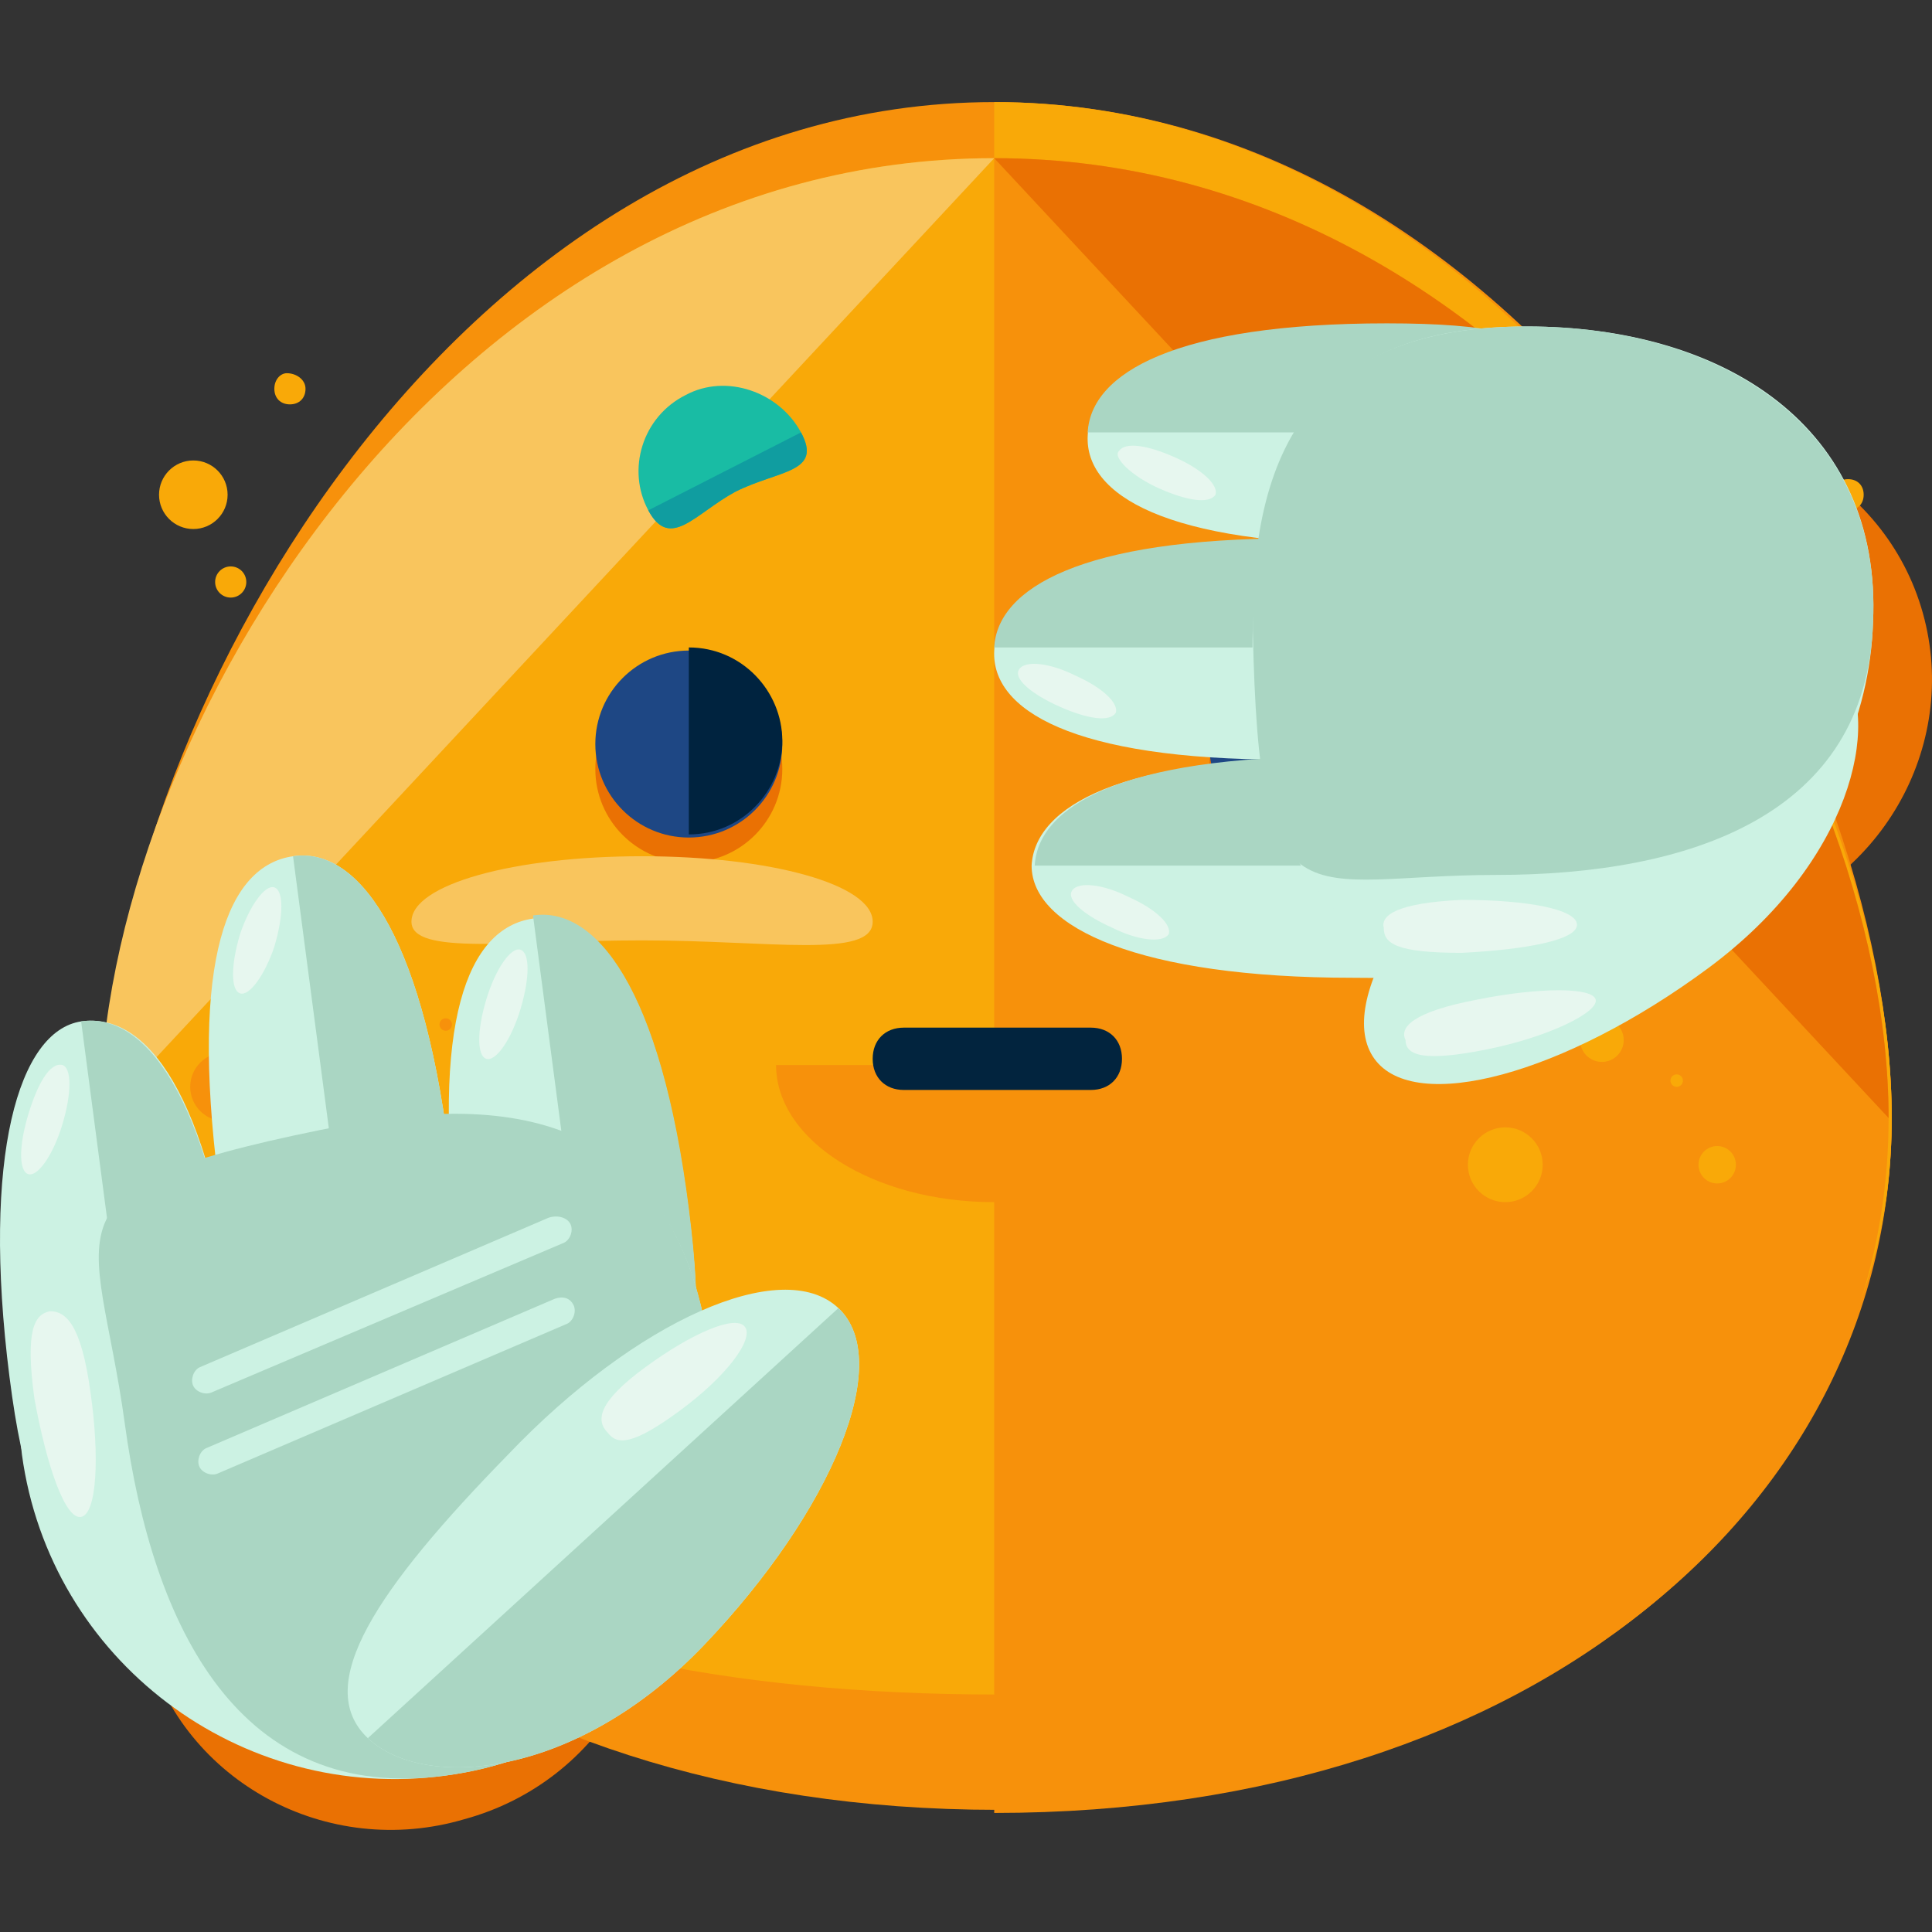 <?xml version="1.0" encoding="iso-8859-1"?>
<!-- Generator: Adobe Illustrator 19.0.0, SVG Export Plug-In . SVG Version: 6.00 Build 0)  -->
<svg version="1.1" id="Layer_1" xmlns="http://www.w3.org/2000/svg" xmlns:xlink="http://www.w3.org/1999/xlink" x="0px" y="0px"
	 viewBox="0 0 495.969 495.969" style="enable-background:new 0 0 495.969 495.969;" xml:space="preserve">
<rect x="0" y="0" width="495.969" height="495.969" fill="#333333" stroke="none"/>
<g>
	<path style="fill:#EA7103;" d="M165.628,387.007c9.6,34.4-11.2,70.4-46.4,80c-35.2,10.4-72-9.6-81.6-44s11.2-70.4,46.4-80
		S156.028,352.607,165.628,387.007z"/>
	<path style="fill:#EA7103;" d="M493.628,157.407c9.6,34.4-11.2,70.4-46.4,80c-35.2,10.4-72-9.6-81.6-44s11.2-70.4,46.4-80
		C447.228,103.007,484.028,123.007,493.628,157.407z"/>
</g>
<g>
	<path style="fill:#F7910B;" d="M485.628,287.007c0,98.4-90.4,177.6-229.6,177.6s-229.6-80-229.6-177.6s89.6-246.4,228.8-246.4
		C395.228,40.607,485.628,188.607,485.628,287.007z"/>
	<path style="fill:#F7910B;" d="M485.628,287.007c0,98.4-90.4,148-229.6,148s-229.6-49.6-229.6-148s89.6-260.8,228.8-260.8
		C395.228,26.207,485.628,188.607,485.628,287.007z"/>
</g>
<g>
	<path style="fill:#F9A908;" d="M255.228,26.207c139.2,0,229.6,163.2,229.6,261.6s-89.6,147.2-229.6,147.2"/>
	<path style="fill:#F9A908;" d="M485.628,287.007c0,98.4-90.4,148-229.6,148s-229.6-49.6-229.6-148s89.6-246.4,228.8-246.4
		C395.228,40.607,485.628,188.607,485.628,287.007z"/>
</g>
<path style="fill:#F9C55D;" d="M25.628,287.007c0-98.4,90.4-246.4,229.6-246.4"/>
<path style="fill:#F7910B;" d="M255.228,40.607c139.2,0,229.6,148,229.6,246.4s-89.6,178.4-229.6,178.4"/>
<g>
	<path style="fill:#EA7103;" d="M255.228,40.607c139.2,0,229.6,148,229.6,246.4"/>
	<circle style="fill:#EA7103;" cx="176.828" cy="197.407" r="24"/>
	<path style="fill:#EA7103;" d="M358.428,197.407c0,13.6-11.2,24-24,24c-13.6,0-24-10.4-24-24s10.4-24,24-24
		C347.228,173.407,358.428,184.607,358.428,197.407z"/>
</g>
<circle style="fill:#1E4784;" cx="176.828" cy="191.007" r="24"/>
<path style="fill:#00233F;" d="M176.828,166.207c13.6,0,24,11.2,24,24s-10.4,24-24,24"/>
<path style="fill:#1E4784;" d="M358.428,191.007c0,13.6-11.2,24-24,24c-13.6,0-24-10.4-24-24s10.4-24,24-24
	C347.228,166.207,358.428,177.407,358.428,191.007z"/>
<path style="fill:#00233F;" d="M334.428,166.207c13.6,0,24,11.2,24,24s-11.2,24-24,24"/>
<g>
	<path style="fill:#19BCA4;" d="M205.628,111.007c5.6,10.4-5.6,9.6-16.8,15.2c-10.4,5.6-16.8,15.2-22.4,4.8
		c-5.6-10.4-1.6-24,9.6-29.6C186.428,95.807,200.028,100.607,205.628,111.007z"/>
	<path style="fill:#19BCA4;" d="M306.428,115.807c3.2,5.6,11.2-2.4,23.2-8.8s23.2-8.8,20-14.4s-15.2-5.6-27.2,0.8
		C310.428,100.607,303.228,110.207,306.428,115.807z"/>
</g>
<g>
	<path style="fill:#109DA0;" d="M205.628,111.007c5.6,10.4-5.6,9.6-16.8,15.2c-10.4,5.6-16.8,15.2-22.4,4.8"/>
	<path style="fill:#109DA0;" d="M306.428,115.807c3.2,5.6,11.2-2.4,23.2-8.8s23.2-8.8,20-14.4"/>
</g>
<path style="fill:#F9C55D;" d="M224.028,236.607c0,9.6-26.4,4.8-59.2,4.8s-59.2,4-59.2-4.8c0-9.6,26.4-16.8,59.2-16.8
	S224.028,227.007,224.028,236.607z"/>
<path style="fill:#F9A908;" d="M405.628,236.607c0,9.6-26.4,4.8-59.2,4.8s-59.2,4-59.2-4.8c0-9.6,26.4-16.8,59.2-16.8
	S405.628,227.007,405.628,236.607z"/>
<g>
	<circle style="fill:#F7910B;" cx="91.228" cy="263.807" r="4.8"/>
	<circle style="fill:#F7910B;" cx="57.628" cy="279.007" r="8.8"/>
	<circle style="fill:#F7910B;" cx="80.028" cy="248.607" r="1.6"/>
	<circle style="fill:#F7910B;" cx="114.428" cy="263.007" r="1.6"/>
</g>
<g>
	<circle style="fill:#F9A908;" cx="411.228" cy="267.007" r="5.6"/>
	<circle style="fill:#F9A908;" cx="430.428" cy="277.407" r="1.6"/>
	<circle style="fill:#F9A908;" cx="390.428" cy="211.007" r="2.4"/>
	<circle style="fill:#F9A908;" cx="386.428" cy="299.007" r="9.6"/>
	<circle style="fill:#F9A908;" cx="440.828" cy="299.007" r="4.8"/>
</g>
<g>
	<circle style="fill:#F7910B;" cx="84.028" cy="295.007" r="4"/>
	<circle style="fill:#F7910B;" cx="89.628" cy="231.007" r="3.2"/>
</g>
<g>
	<circle style="fill:#F9A908;" cx="49.628" cy="127.007" r="8.8"/>
	<path style="fill:#F9A908;" d="M78.428,99.807c0,2.4-1.6,4-4,4s-4-1.6-4-4s1.6-4,3.2-4C76.028,95.807,78.428,97.407,78.428,99.807z
		"/>
	<circle style="fill:#F9A908;" cx="461.628" cy="144.607" r="1.6"/>
	<circle style="fill:#F9A908;" cx="455.228" cy="122.207" r="6.4"/>
	<path style="fill:#F9A908;" d="M478.428,127.007c0,2.4-1.6,4-4,4s-4-1.6-4-4s1.6-4,4-4S478.428,124.607,478.428,127.007z"/>
	<circle style="fill:#F9A908;" cx="59.228" cy="149.407" r="4"/>
</g>
<path style="fill:#F7910B;" d="M311.228,273.407c0,20-24.8,35.2-56,35.2s-56-16-56-35.2"/>
<path style="fill:#02243E;" d="M280.028,279.807h-48c-4.8,0-8-3.2-8-8s3.2-8,8-8h48c4.8,0,8,3.2,8,8
	S284.828,279.807,280.028,279.807z"/>
<g>
	<path style="fill:#CCF2E3;" d="M352.828,271.807c10.4,14.4,48.8,4,85.6-23.2c36.8-27.2,44.8-63.2,34.4-77.6
		c-10.4-14.4-36.8-1.6-72.8,25.6C363.228,223.807,342.428,257.407,352.828,271.807z"/>
	<path style="fill:#CCF2E3;" d="M332.028,139.007c54.4,0,40,12.8,39.2,28s12.8,28-41.6,28s-75.2-12.8-74.4-28
		C256.028,151.007,277.628,139.007,332.028,139.007z"/>
</g>
<path style="fill:#AAD6C3;" d="M255.228,166.207c0.8-15.2,22.4-28,76.8-28s40,12.8,39.2,28"/>
<path style="fill:#CCF2E3;" d="M341.628,195.007c54.4,0,40,12.8,39.2,28s20,28.8-33.6,28c-54.4,0-82.4-12.8-82.4-28.8
	C265.628,207.007,288.028,194.207,341.628,195.007z"/>
<path style="fill:#AAD6C3;" d="M265.628,222.207c0.8-15.2,22.4-28,76.8-28s40,12.8,39.2,28"/>
<path style="fill:#CCF2E3;" d="M356.028,83.807c54.4,0,40,12.8,39.2,28s12.8,28-41.6,28s-75.2-12.8-74.4-28
	C280.028,95.807,302.428,83.807,356.028,83.807z"/>
<path style="fill:#AAD6C3;" d="M279.228,111.007c0.8-15.2,22.4-28,76.8-28s40,12.8,39.2,28"/>
<path style="fill:#CCF2E3;" d="M392.028,83.807c50.4,0,91.2,25.6,88.8,76c-1.6,49.6-44,90.4-94.4,90.4c-49.6,0-66.4-40.8-64.8-90.4
	C324.028,109.407,341.628,83.807,392.028,83.807z"/>
<path style="fill:#AAD6C3;" d="M392.028,83.807c49.6,0,91.2,25.6,88.8,76c-1.6,49.6-47.2,64.8-96.8,64.8s-60.8,15.2-62.4-62.4
	C320.828,111.807,340.028,83.807,392.028,83.807z"/>
<g>
	<path style="fill:#E7F7EF;" d="M272.028,181.407c7.2,3.2,12.8,4,14.4,1.6c0.8-2.4-3.2-6.4-10.4-9.6c-6.4-3.2-12.8-4-14.4-1.6
		S264.828,178.207,272.028,181.407z"/>
	<path style="fill:#E7F7EF;" d="M285.628,238.207c6.4,3.2,12.8,4,14.4,1.6c0.8-2.4-3.2-6.4-10.4-9.6c-6.4-3.2-12.8-4-14.4-1.6
		C273.628,231.007,278.428,235.007,285.628,238.207z"/>
	<path style="fill:#E7F7EF;" d="M297.628,125.407c7.2,3.2,12.8,4,14.4,1.6c0.8-2.4-3.2-6.4-10.4-9.6c-7.2-3.2-12.8-4-14.4-1.6
		C285.628,117.407,290.428,122.207,297.628,125.407z"/>
	<path style="fill:#E7F7EF;" d="M375.228,231.007c16.8,0,29.6,2.4,29.6,6.4s-13.6,6.4-29.6,7.2c-16.8,0-20-2.4-20-6.4
		C354.428,235.007,358.428,231.807,375.228,231.007z"/>
	<path style="fill:#E7F7EF;" d="M379.228,256.607c16-3.2,29.6-3.2,30.4,0c0.8,3.2-12,9.6-28,12.8c-16,3.2-20.8,1.6-20.8-2.4
		C359.228,263.807,362.428,259.807,379.228,256.607z"/>
</g>
<path style="fill:#CCF2E3;" d="M115.228,295.007c7.2,56.8-8,44-24,46.4s-27.2,18.4-35.2-38.4c-7.2-56.8,2.4-80.8,19.2-83.2
	C91.228,217.407,108.028,238.207,115.228,295.007z"/>
<path style="fill:#AAD6C3;" d="M75.228,219.807c16-2.4,32.8,18.4,40,75.2s-8,44-24,46.4"/>
<path style="fill:#CCF2E3;" d="M60.828,337.407c7.2,56.8-8,44-24,46.4s-27.2,26.4-34.4-30.4s2.4-88.8,18.4-91.2
	C37.628,259.807,53.628,280.607,60.828,337.407z"/>
<path style="fill:#AAD6C3;" d="M20.828,262.207c16-2.4,32.8,18.4,40,75.2s-8,44-24,46.4"/>
<path style="fill:#CCF2E3;" d="M176.828,311.007c7.2,56.8-7.2,44-24,46.4c-16,2.4-28,18.4-35.2-38.4s2.4-80.8,19.2-83.2
	C153.628,233.407,169.628,254.207,176.828,311.007z"/>
<path style="fill:#AAD6C3;" d="M136.828,235.007c16-2.4,32.8,18.4,40,75.2s-7.2,44-24,46.4"/>
<path style="fill:#CCF2E3;" d="M182.428,348.607c7.2,52.8-14.4,100-68,107.2c-52.8,7.2-101.6-29.6-108.8-82.4
	c-6.4-52.8,33.6-77.6,87.2-84.8C145.628,282.207,175.228,295.807,182.428,348.607z"/>
<path style="fill:#AAD6C3;" d="M182.428,348.607c7.2,52.8-14.4,100-68,107.2c-52.8,7.2-75.2-37.6-82.4-90.4s-24.8-60.8,57.6-76.8
	C142.428,279.007,175.228,294.207,182.428,348.607z"/>
<path style="fill:#CCF2E3;" d="M215.228,335.807c14.4,13.6-1.6,52-34.4,86.4s-72,37.6-86.4,24s2.4-38.4,36-72.8
	C163.228,339.007,200.828,322.207,215.228,335.807z"/>
<path style="fill:#AAD6C3;" d="M215.228,335.807c14.4,13.6-1.6,52-34.4,86.4s-72,37.6-86.4,24"/>
<g>
	<path style="fill:#CCF2E3;" d="M146.428,314.207c0.8,1.6,0,4-1.6,4.8l-90.4,38.4c-1.6,0.8-4,0-4.8-1.6l0,0c-0.8-1.6,0-4,1.6-4.8
		l89.6-38.4C143.228,311.807,145.628,312.607,146.428,314.207L146.428,314.207z"/>
	<path style="fill:#CCF2E3;" d="M147.228,335.007c0.8,1.6,0,4-1.6,4.8l-89.6,38.4c-1.6,0.8-4,0-4.8-1.6l0,0c-0.8-1.6,0-4,1.6-4.8
		l89.6-38.4C144.828,332.607,146.428,333.407,147.228,335.007L147.228,335.007z"/>
</g>
<g>
	<path style="fill:#E7F7EF;" d="M61.628,239.807c-2.4,8-2.4,14.4,0,15.2c2.4,0.8,6.4-4.8,8.8-12c2.4-8,2.4-14.4,0-15.2
		S64.028,232.607,61.628,239.807z"/>
	<path style="fill:#E7F7EF;" d="M7.228,286.207c-2.4,8-2.4,14.4,0,15.2c2.4,0.8,6.4-4.8,8.8-12.8s2.4-14.4,0-15.2
		C12.828,272.607,9.628,278.207,7.228,286.207z"/>
	<path style="fill:#E7F7EF;" d="M124.828,256.607c-2.4,8-2.4,14.4,0,15.2c2.4,0.8,6.4-4.8,8.8-12.8c2.4-8,2.4-14.4,0-15.2
		C131.228,243.007,127.228,248.607,124.828,256.607z"/>
	<path style="fill:#E7F7EF;" d="M23.228,357.407c2.4,16.8,1.6,31.2-2.4,32s-8.8-12.8-12-30.4c-2.4-17.6,0-21.6,4-22.4
		C16.828,336.607,20.828,339.807,23.228,357.407z"/>
	<path style="fill:#E7F7EF;" d="M165.628,351.007c12-8.8,23.2-13.6,25.6-10.4c2.4,3.2-4.8,12.8-16.8,21.6c-12,8.8-16,8.8-18.4,5.6
		C152.828,364.607,153.628,359.807,165.628,351.007z"/>
</g>
<g>
</g>
<g>
</g>
<g>
</g>
<g>
</g>
<g>
</g>
<g>
</g>
<g>
</g>
<g>
</g>
<g>
</g>
<g>
</g>
<g>
</g>
<g>
</g>
<g>
</g>
<g>
</g>
<g>
</g>
</svg>
